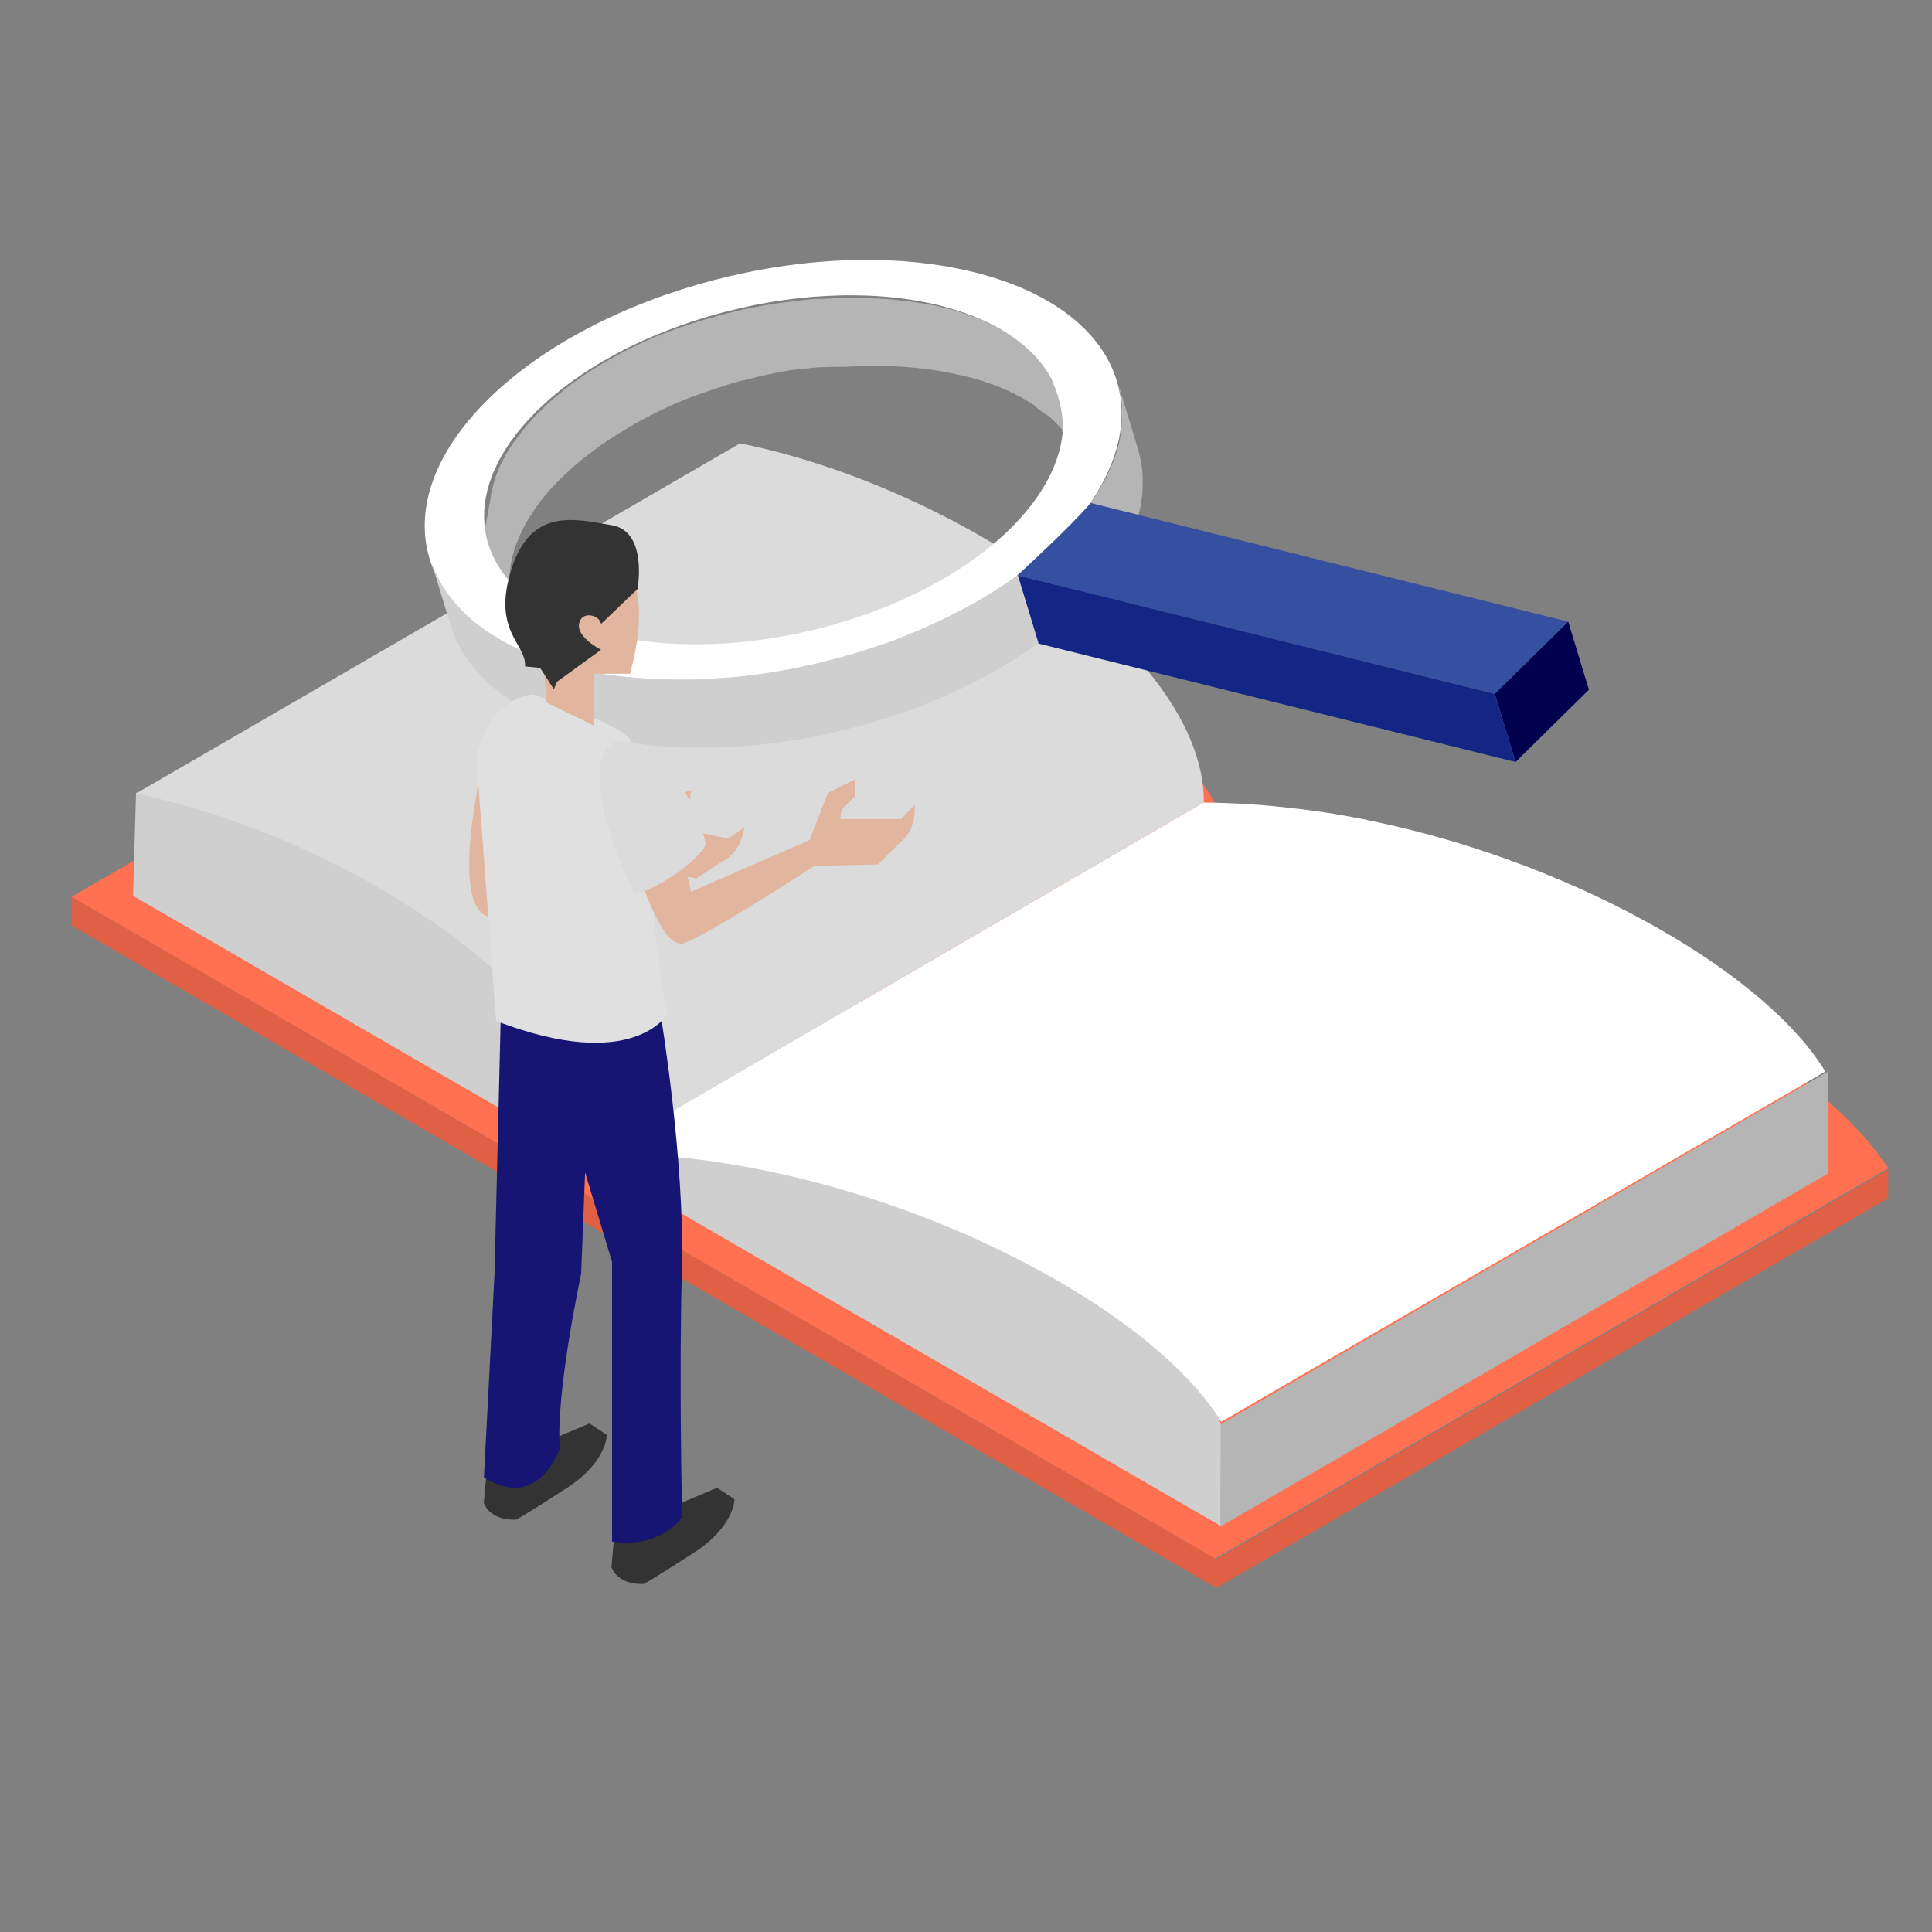 <svg xmlns="http://www.w3.org/2000/svg" id="_&#x30EC;&#x30A4;&#x30E4;&#x30FC;_2" viewBox="0 0 153.22 153.22"><rect x="0" y="0" width="153.22" height="153.22" fill="#808080" stroke="none"/><defs><style>.cls-1{fill:#00004e;}.cls-1,.cls-2,.cls-3,.cls-4,.cls-5,.cls-6,.cls-7,.cls-8,.cls-9,.cls-10,.cls-11,.cls-12,.cls-13,.cls-14{stroke-width:0px;}.cls-2{fill:#e0e0e0;}.cls-3{fill:#132685;}.cls-4{fill:#dbdbdb;}.cls-5{fill:none;}.cls-6{fill:#e1b59e;}.cls-7{fill:#e06046;}.cls-8{fill:#3650a1;}.cls-9{fill:#b5b5b5;}.cls-10{fill:#cfcfcf;}.cls-11{fill:#333;}.cls-12{fill:#fff;}.cls-13{fill:#ff7150;}.cls-14{fill:#161573;}</style></defs><g id="layer"><polygon class="cls-7" points="149.75 92.76 149.74 95.03 96.36 125.98 96.36 123.71 149.75 92.76"></polygon><polygon class="cls-7" points="96.36 123.6 96.36 125.87 5.67 73.4 5.68 71.12 96.36 123.6"></polygon><path class="cls-13" d="M79.13,48.11c10.51,6.07,18.78,14.31,19.17,21.84,12.95.22,27.12,4.96,37.6,11.01,6.33,3.66,11.31,7.79,13.85,11.69l-53.38,30.95L5.68,71.12l53.38-30.95c6.69,1.45,13.78,4.31,20.07,7.94Z"></path><polygon class="cls-9" points="144.98 84.97 144.95 93.08 96.75 121.08 96.77 112.97 144.98 84.97"></polygon><path class="cls-10" d="M10.56,71.05l86.22,49.95.02-8.11s-14.93-45.8-86.01-50.03l-.24,8.19Z"></path><path class="cls-12" d="M83.24,100.94s0,0,0,0c0,0,0,0,0,0Z"></path><path class="cls-12" d="M79.68,99.07c-.06-.03-.13-.06-.19-.09.02.01.05.02.07.03.04.02.08.04.12.06Z"></path><path class="cls-12" d="M77.47,98.02c.1.05.2.09.3.14-.1-.05-.2-.09-.3-.14Z"></path><path class="cls-12" d="M66.55,94.03c.08.02.17.05.26.07-.35-.1-.7-.2-1.05-.3.26.07.52.14.79.22h0Z"></path><path class="cls-12" d="M60.62,92.58c-.23-.05-.47-.09-.7-.14.23.04.47.09.7.14Z"></path><path class="cls-12" d="M58.22,92.14c-.22-.04-.44-.07-.66-.11.22.04.44.07.66.11Z"></path><path class="cls-12" d="M57.56,92.03c-.07-.01-.14-.02-.2-.03,0,0,0,0,0,0,.07.01.14.02.21.03Z"></path><path class="cls-12" d="M56.51,91.87l.13.02-.26-.04.13.02Z"></path><path class="cls-12" d="M131.56,73.76c-.05-.03-.1-.06-.16-.09.03.02.05.03.08.05l.08.05ZM83.25,100.94s0,0,0,0c0,0,0,0,0,0ZM70.86,95.39s.08.03.12.04c-.08-.03-.17-.06-.25-.09-.08-.03-.16-.05-.24-.08.04.01.08.03.12.04.04.01.08.03.12.04s.08.03.13.04ZM71.47,95.61c.13.05.25.09.37.14-.13-.04-.25-.09-.37-.14ZM77.47,98.02c.1.04.2.09.3.14-.1-.05-.2-.09-.3-.14ZM79.49,98.97c.07.03.13.06.19.09-.04-.02-.08-.04-.12-.06-.02-.01-.05-.02-.07-.03ZM52.27,91.41c-.18-.01-.35-.03-.53-.04.18.01.35.02.53.04ZM56.64,91.89l-.13-.02-.13-.02.26.04ZM57.56,92.03c.22.04.44.07.66.11-.22-.04-.44-.07-.66-.11-.07-.01-.14-.02-.21-.03,0,0,0,0,0,0,.07.01.14.02.2.03ZM60.62,92.58c-.23-.05-.47-.09-.7-.14.23.04.47.09.7.14ZM61.17,92.69c.09.02.17.04.26.05-.09-.02-.17-.04-.26-.05ZM61.69,92.8c.14.03.28.06.41.09-.14-.03-.28-.06-.41-.09ZM66.81,94.1c-.09-.03-.17-.05-.26-.07h0s0,0,0,0c-.27-.08-.53-.15-.79-.22.35.1.7.2,1.05.3ZM77.61,98.35c-9.84-4.46-20.5-6.91-30.02-6.9l47.84-27.8c.53,0,1.06.01,1.58.03h0c1.36.04,2.71.13,4.05.26,1.34.13,2.68.29,4.01.49h0c1.06.16,2.12.35,3.17.56h.04s.04.02.04.02h.04s.04.02.04.02h.04s.04.02.04.02c.04,0,.08.02.12.02,8.48,1.73,16.67,4.95,23.23,8.74,6.02,3.47,10.67,7.43,12.93,11.17l-47.91,27.78c-2.27-3.72-6.92-7.7-12.98-11.19-1.96-1.13-4.06-2.21-6.27-3.21Z"></path><path class="cls-12" d="M52.27,91.41c-.18-.01-.35-.03-.53-.04.17.01.35.02.53.04Z"></path><path class="cls-4" d="M95.43,63.65l-47.84,27.8c0-5.52-4.23-11.69-11.93-17.38-1.77-1.31-3.67-2.54-5.66-3.69-6.01-3.47-12.84-6.14-19.23-7.44l47.92-27.78c6.41,1.29,13.2,3.96,19.18,7.41,9.95,5.74,17.65,13.67,17.6,21.07l-.03.02Z"></path><path class="cls-9" d="M83.77,30.87s-.03-.07-.04-.1c0,0,0-.01,0-.02-.01-.03-.02-.05-.03-.08,0,0,0-.02,0-.02-.01-.03-.02-.05-.04-.08,0,0,0-.01,0-.02-.01-.03-.03-.06-.04-.1,0,0,0-.02-.01-.03-.01-.02-.02-.04-.03-.07,0-.01-.01-.03-.02-.04,0-.02-.02-.04-.03-.05,0-.01-.01-.03-.02-.04,0-.02-.02-.03-.03-.05,0-.02-.02-.03-.02-.05,0-.01-.02-.03-.02-.04,0,0,0,0,0,0,0,0,0,0,0,0-.02-.03-.03-.07-.07-.12-.01-.02-.03-.05-.04-.07,0,0,0-.01-.01-.02-.01-.02-.02-.04-.04-.07,0,0,0-.01-.01-.02-.01-.02-.03-.05-.04-.07,0,0,0,0,0-.01,0,0,0,0,0,0,0,0,0,0,0,0-.09-.15-.19-.3-.29-.45,0,0,0,0,0,0-.01-.02-.03-.04-.04-.06,0,0,0,0,0,0-.08-.12-.17-.24-.27-.36,0,0,0,0,0,0-.02-.03-.04-.05-.06-.08h0s0,0,0,0h0c-.11-.14-.22-.27-.33-.4-.02-.02-.03-.04-.05-.05-.02-.02-.03-.04-.05-.06,0,0,0-.01-.01-.02-.17-.18-.34-.35-.53-.52,0,0,0,0,0,0,0,0,0,0,0,0-.11-.1-.22-.2-.33-.3,0,0,0,0-.01-.01,0,0-.01,0-.02-.01,0,0,0,0,0,0-.13-.11-.26-.21-.4-.32h0c-.05-.04-.1-.08-.15-.12-.2-.15-.41-.29-.62-.43-.01,0-.02-.02-.04-.02-.02-.01-.03-.02-.05-.03,0,0,0,0,0,0,0,0,0,0,0,0-.03-.02-.06-.04-.08-.05,0,0,0,0-.01,0-.03-.02-.06-.04-.1-.06,0,0,0,0,0,0h0s-.01,0-.02-.01c0,0,0,0-.01,0-.01,0-.02-.01-.03-.02-.06-.04-.13-.08-.2-.12-.03-.02-.06-.03-.08-.05-.02-.01-.04-.02-.06-.04,0,0-.01,0-.02,0,0,0,0,0,0,0,0,0,0,0,0,0,0,0,0,0,0,0,0,0,0,0-.01,0-.21-.12-.42-.23-.64-.34h0s-.05-.03-.08-.04c0,0-.02,0-.03-.01-.04-.02-.08-.04-.13-.06-.08-.04-.17-.08-.26-.12-.04-.02-.09-.04-.13-.06,0,0-.02,0-.02-.01-.08-.04-.16-.07-.24-.11,0,0,0,0-.01,0h0s0,0,0,0c0,0,0,0,0,0-.18-.08-.35-.15-.54-.22,0,0,0,0-.01,0,0,0,0,0,0,0,0,0-.01,0-.02,0,0,0,0,0-.01,0-.08-.03-.17-.06-.25-.1-.12-.04-.21-.08-.31-.11,0,0,0,0,0,0,0,0,0,0,0,0,0,0,0,0,0,0,0,0-.01,0-.02,0-.08-.03-.17-.06-.25-.09-.02,0-.04-.01-.06-.02-.09-.03-.18-.06-.27-.09,0,0,0,0,0,0h0s0,0-.01,0c-.1-.03-.19-.06-.28-.09-.02,0-.04-.01-.06-.02-.08-.02-.16-.05-.23-.07,0,0-.02,0-.03,0,0,0,0,0,0,0-.01,0-.02,0-.03,0h0s0,0-.01,0c-.1-.03-.2-.06-.3-.08-.11-.03-.2-.05-.3-.08,0,0-.01,0-.02,0,0,0-.01,0-.02,0-.05-.01-.09-.02-.14-.04,0,0,0,0,0,0-.1-.02-.2-.05-.29-.07-.03,0-.06-.01-.09-.02-.07-.02-.15-.03-.22-.05-.01,0-.02,0-.03,0,0,0,0,0,0,0-.01,0-.02,0-.03,0,0,0,0,0-.01,0-.1-.02-.2-.04-.3-.06-.11-.02-.21-.04-.31-.06,0,0,0,0-.01,0,0,0-.01,0-.02,0-.01,0-.02,0-.03,0,0,0,0,0,0,0-.13-.03-.27-.05-.4-.07,0,0,0,0,0,0,0,0,0,0,0,0,0,0-.02,0-.03,0-.15-.03-.29-.05-.42-.07-.15-.02-.29-.04-.42-.06-.02,0-.04,0-.06,0-.13-.02-.26-.04-.4-.05-.01,0-.02,0-.03,0-.01,0-.02,0-.03,0-.03,0-.07,0-.13-.02h0s-.02,0-.03,0c-.02,0-.04,0-.06,0,0,0,0,0,0,0,0,0,0,0,0,0-.04,0-.08,0-.14-.02-.05,0-.1-.01-.22-.02-.05,0-.1,0-.18-.02-.05,0-.1,0-.16-.02,0,0,0,0,0,0,0,0,0,0,0,0,0,0,0,0,0,0-.02,0-.03,0-.05,0,0,0-.01,0-.02,0,0,0,0,0,0,0-.16-.01-.32-.03-.49-.04-.02,0-.03,0-.05,0-.12,0-.24-.02-.36-.02h0s-.08,0-.12,0c-.12,0-.25-.01-.37-.02h0s-.06,0-.09,0h0c-.18,0-.36-.01-.54-.02h0s-.08,0-.11,0c-.01,0-.03,0-.04,0-.03,0-.06,0-.09,0-.03,0-.05,0-.08,0-.22,0-.44,0-.67,0h0s-.09,0-.13,0c-.32,0-.65,0-.97.02h0s-.05,0-.08,0c0,0-.02,0-.03,0,0,0,0,0-.01,0-.03,0-.07,0-.1,0h0c-.32.01-.63.03-.95.05,0,0-.01,0-.02,0,0,0,0,0,0,0,0,0,0,0,0,0-.03,0-.06,0-.1,0,0,0,0,0-.01,0-.03,0-.07,0-.11,0,0,0,0,0,0,0,0,0-.02,0-.02,0,0,0-.01,0-.02,0-.01,0-.02,0-.03,0-.02,0-.05,0-.07,0,0,0,0,0,0,0-.03,0-.06,0-.09,0,0,0,0,0,0,0-.01,0-.02,0-.03,0-.03,0-.04,0-.07,0-.01,0-.02,0-.03,0-.04,0-.08,0-.12.01-.06,0-.12.01-.23.02,0,0,0,0-.01,0,0,0,0,0-.01,0-.19.02-.38.04-.58.06-.23.02-.43.05-.63.07,0,0,0,0,0,0,0,0,0,0,0,0-.2.02-.4.05-.59.08-.02,0-.03,0-.05,0-.19.03-.37.05-.56.08,0,0-.02,0-.02,0h0s0,0-.01,0c0,0,0,0,0,0,0,0-.01,0-.02,0-.19.03-.37.06-.56.09-.01,0-.03,0-.04,0-.2.03-.4.07-.59.1-.21.04-.4.08-.6.12-.01,0-.03,0-.04,0-.19.04-.37.08-.56.12-.01,0-.02,0-.03,0,0,0-.01,0-.02,0-.03,0-.07.01-.1.02,0,0,0,0,0,0h-.02s-.03.01-.04.01c-.04,0-.09.02-.23.05-.07.01-.13.03-.25.06-.08.02-.16.04-.25.06,0,0,0,0,0,0,0,0,0,0,0,0-.13.03-.25.06-.38.09-.13.03-.25.06-.37.09,0,0-.02,0-.03,0,0,0,0,0,0,0h0s0,0,0,0c-.03,0-.07.02-.1.03-.12.03-.24.07-.37.1-.25.07-.5.14-.74.21,0,0-.01,0-.02,0,0,0,0,0,0,0,0,0-.01,0-.02,0-.06.02-.11.03-.31.09-.04.01-.08.02-.13.04,0,0,0,0,0,0,0,0,0,0,0,0-.15.05-.31.1-.46.14,0,0-.02,0-.03,0-.15.05-.3.1-.45.15,0,0,0,0-.01,0,0,0,0,0-.01,0,0,0,0,0-.01,0,0,0,0,0,0,0-.15.05-.29.1-.44.15-.02,0-.04.01-.06.02-.14.05-.29.1-.43.15,0,0,0,0,0,0,0,0-.01,0-.02,0,0,0-.01,0-.02,0,0,0-.01,0-.02,0-.14.05-.29.11-.43.16-.02,0-.03.01-.05.02-.14.05-.28.11-.42.16,0,0-.01,0-.02,0,0,0,0,0,0,0,0,0,0,0,0,0,0,0,0,0-.01,0-.31.12-.6.24-.89.36,0,0-.01,0-.02,0,0,0-.01,0-.02,0,0,0-.01,0-.02,0-.19.08-.38.16-.55.24,0,0,0,0,0,0,0,0,0,0-.01,0-.01,0-.02.01-.03.02-.07.03-.15.07-.22.1-.03.01-.05.02-.08.04-.06.03-.13.06-.19.09-.02,0-.03.01-.05.02,0,0,0,0,0,0-.02,0-.03.01-.05.02-.06.03-.12.06-.18.09-.03.01-.06.03-.09.04-.07.03-.13.06-.2.09-.02.01-.05.02-.07.04-.08.04-.17.08-.25.12-.1.05-.19.1-.28.14-.02.01-.04.02-.07.03-.06.03-.13.07-.19.1-.03.02-.07.03-.1.05-.05.03-.11.06-.16.08-.03.02-.07.04-.1.05-.05.03-.11.06-.16.09-.03.02-.06.03-.1.05-.06.03-.12.06-.17.1-.03.01-.05.03-.08.04-.07.04-.14.08-.22.12-.01,0-.03.01-.04.02-.08.05-.17.1-.25.14-.02.01-.04.02-.06.04-.06.04-.12.07-.19.11-.03.02-.06.03-.09.05-.05.03-.11.06-.16.09-.05.03-.1.06-.15.09,0,0,0,0,0,0-.14.08-.28.17-.41.25,0,0,0,0,0,0h0s0,0,0,0c-.16.1-.31.2-.47.3-.11.07-.22.14-.32.21-.17.11-.34.23-.5.35-.16.11-.32.22-.47.33,0,0,0,0-.01,0,0,0,0,0,0,0-.04.03-.08.06-.15.11-.01,0-.03.02-.05.04h0s0,0,0,0c0,0,0,0,0,0-.05.04-.1.08-.15.12-.05.04-.08.06-.12.09,0,0-.01.01-.02.02,0,0-.02.01-.02.02,0,0,0,0,0,0-.07.06-.15.12-.22.17,0,0,0,0,0,0,0,0-.01.01-.02.02,0,0-.01.01-.02.02-.01,0-.02.02-.03.03-.05.04-.1.08-.15.12-.03.02-.05.04-.08.06-.04.04-.09.07-.13.11,0,0-.01,0-.02.01,0,0,0,0,0,0,0,0,0,0,0,0-.02.01-.03.03-.05.04-.04.03-.08.07-.12.1-.03.02-.05.05-.08.07-.04.03-.08.07-.12.1-.03.02-.05.05-.08.07-.04.03-.08.07-.12.1-.03.02-.05.05-.08.07-.04.04-.08.07-.12.11-.02.02-.05.04-.07.06-.04.04-.09.08-.13.12-.02.02-.04.04-.06.05-.05.05-.1.09-.14.14-.02.02-.03.03-.05.05-.03.03-.05.05-.07.07,0,0,0,0,0,0-.03.03-.07.06-.1.1-.04.04-.07.07-.13.13,0,0,0,0,0,0,0,0,0,0,0,0-.09.09-.17.18-.26.26-.01.01-.02.02-.03.03-.02.02-.04.05-.06.07-.02.02-.04.04-.06.06-.02.02-.04.04-.05.06-.02.03-.05.05-.07.08-.07.07-.13.14-.19.21-.02.03-.05.05-.07.08,0,.01-.02.02-.03.03-.02.02-.04.05-.06.07-.06.07-.12.13-.17.2-.03.03-.05.06-.07.09,0,.01-.02.02-.03.03-.02.03-.04.05-.06.08,0,.01-.02.02-.03.03-.02.02-.04.04-.05.06-.03.04-.06.07-.08.11-.05.07-.11.14-.16.21-.03.03-.05.07-.08.1-.03.04-.06.09-.1.13-.05.07-.1.14-.15.21-.03.03-.05.07-.08.1,0,0-.01.02-.02.02-.03.05-.07.1-.1.14-.02.03-.04.06-.06.09-.01.02-.03.04-.04.05-.01.02-.03.04-.04.06-.03.05-.07.11-.1.16-.04.06-.07.11-.11.17-.02.04-.05.08-.07.12-.03.05-.06.1-.09.15-.03.05-.06.1-.09.16-.01.02-.02.04-.03.06-.02.04-.04.07-.06.11,0,.02-.02.03-.03.05,0,.02-.02.03-.03.05-.01.03-.03.05-.04.08,0,0,0,0,0,0-.02.04-.04.08-.06.12-.04.08-.08.16-.12.23-.01.03-.03.06-.04.09,0,0,0,0,0,.01-.01.03-.02.05-.04.08-.04.08-.07.15-.1.23-.02.03-.03.07-.05.11,0,0,0,0,0,0-.02.05-.04.11-.06.16,0,0,0,0,0,.01-.02.04-.03.08-.05.13,0,.02-.02.05-.03.07-.01.03-.03.07-.04.1,0,0,0,0,0,.01-.01.03-.02.06-.03.08-.03.07-.05.14-.07.21,0,.02-.02.05-.02.07,0,0,0,.02,0,.03,0,.01,0,.03-.01.04,0,.01,0,.02-.01.03-.02.07-.04.14-.06.21,0,.03-.01.05-.02.07,0,.01,0,.03-.01.04,0,.01,0,.03-.01.04,0,0,0,.01,0,.02-.01.04-.02.09-.03.13-.01.05-.02.1-.04.15,0,.03-.01.05-.02.08,0,.01,0,.03,0,.04-.02.1-.04.2-.06.3,0,.01,0,.03,0,.04,0,0,0,.01,0,.02l-.62,3.44s0,0,0,0h0s0,0,0,0h0s-.01.08-.02.12c0,.04-.01.07-.02.11,0,0,0,0,0,.01,0,0,0,0,0,0,0,0,0,0,0,0,0,.03,0,.06-.01.09,0,.02,0,.03,0,.05,0,.05-.01.09-.02.13-.01.11-.02.19-.03.28,0,.09-.01.18-.02.26,0,.11,0,.2,0,.28,0,.12,0,.2,0,.29,0,.1,0,.18.01.27,0,.1.01.18.02.27.01.12.02.2.03.28,0,0,0,0,0,.01,0,0,0,0,0,0,0,.04,0,.07.01.1,0,0,0,0,0,0,0,.03,0,.06.01.08,0,.03,0,.05.01.08,0,0,0,.01,0,.02,0,.02,0,.03,0,.05,0,0,0,0,0,0,0,0,0,0,0,0h0s0,0,0,0c0,0,0,0,0,0,0,.02,0,.05.01.07,0,.04.02.08.03.13.02.07.02.1.03.14,0,.02,0,.03.01.05,0,0,0,.01,0,.02,0,.01,0,.02,0,.04.01.05.03.1.04.16,0,.01,0,.02,0,.04h0s0,0,0,0c0,0,0,0,0,0,.02.06.04.12.06.19.02.06.03.11.05.17.02.06.04.12.07.18.02.06.04.11.06.17.02.06.05.12.08.18.02.06.05.11.07.17.03.07.06.13.09.2.02.05.05.1.07.15.03.07.07.13.11.2.03.05.05.09.08.14.04.07.08.14.12.2.03.04.05.09.08.13.04.06.09.13.13.19.03.05.06.09.09.14.08.11.16.21.24.32l.62-3.44c0-.08.01-.14.02-.21,0-.01,0-.03,0-.04.02-.14.04-.28.06-.43,0-.02,0-.03,0-.05.01-.07.02-.13.04-.2.02-.09.03-.16.05-.23,0-.01,0-.03,0-.04.01-.06.03-.12.04-.18.03-.11.05-.18.07-.25.03-.09.05-.16.06-.22,0-.01,0-.03.01-.04.02-.07.05-.15.07-.22.03-.08.05-.15.08-.22,0-.02.01-.03.02-.05.03-.07.05-.14.08-.21.03-.08.06-.16.09-.23,0-.01.01-.03.02-.04.03-.06.05-.13.08-.19.05-.11.08-.18.12-.25,0-.01.01-.03.02-.04.03-.06.06-.12.09-.19,0-.02.02-.03.02-.05.04-.07.08-.15.11-.22.04-.08.08-.15.12-.22,0-.02.02-.03.03-.05.04-.07.08-.14.12-.21.05-.09.09-.16.14-.23.01-.02.02-.03.03-.05.04-.06.08-.12.12-.19,0-.01.02-.03.03-.04.05-.07.09-.14.14-.22.01-.02.02-.03.03-.05.04-.06.08-.12.12-.18.01-.02.02-.03.04-.05.05-.07.1-.15.16-.22.07-.09.12-.16.16-.22.01-.02.03-.04.04-.06.05-.07.11-.14.17-.21.06-.08.12-.15.18-.22.02-.02.03-.04.05-.06.05-.06.1-.12.15-.18.01-.01.02-.03.03-.04.06-.07.12-.14.19-.21.01-.02.03-.03.04-.05.05-.06.1-.12.16-.17.02-.02.03-.04.05-.05.07-.07.13-.14.2-.21.01-.01.02-.02.04-.04.06-.06.12-.12.17-.18.02-.02.04-.04.06-.06.07-.07.14-.14.21-.21.03-.03.07-.06.1-.1.02-.02.04-.04.06-.05.11-.11.17-.17.23-.22.02-.02.05-.04.07-.07.04-.04.09-.08.13-.12.03-.03.06-.05.09-.08.05-.04.1-.09.15-.13.03-.03.07-.06.1-.09.05-.05.11-.09.16-.14.03-.03.06-.05.1-.08.04-.04.08-.07.13-.11.03-.03.06-.05.1-.08.05-.04.1-.08.14-.12.03-.02.05-.04.08-.06.07-.06.14-.12.22-.18.02-.02.04-.04.07-.05.06-.04.11-.09.17-.13.01,0,.02-.02.03-.03.05-.04.08-.06.11-.08.06-.05.11-.08.16-.12.01,0,.03-.02.04-.03.04-.03.06-.04.08-.06.02-.02.05-.04.07-.05.02-.01.03-.02.05-.04.05-.04.09-.06.12-.09.04-.03.05-.04.06-.05.02-.01.03-.03.05-.04.06-.04.07-.05.08-.06.07-.05.14-.1.21-.15.02-.01.04-.03.06-.04.09-.06.18-.12.27-.18.1-.07.18-.12.27-.18.02-.01.04-.03.06-.04.08-.05.16-.1.24-.15.13-.08.22-.14.31-.2l.02-.02s.02,0,.02-.01c.03-.02.06-.03.08-.05.02-.01.04-.03.06-.04.02,0,.02-.01.03-.02.01,0,.02-.02.04-.02.07-.04.13-.08.2-.12.03-.02.07-.04.1-.06.05-.03.1-.06.15-.09.04-.02.07-.04.11-.07.05-.03.1-.06.15-.09.04-.02.08-.04.11-.07.08-.04.15-.09.23-.13.03-.02.07-.04.1-.06.06-.03.12-.07.18-.1.04-.02.07-.04.11-.06.05-.03.11-.06.16-.09.04-.02.07-.04.11-.06.06-.03.12-.06.17-.09.03-.02.06-.03.09-.05.09-.05.17-.09.26-.13.17-.09.32-.16.47-.24.19-.1.35-.17.51-.25.01,0,.03-.01.04-.02.15-.07.29-.14.44-.21.03-.02.07-.03.1-.05.11-.05.22-.1.34-.15.08-.04.16-.07.24-.11.06-.02.11-.05.17-.07.07-.03.13-.06.2-.09h0c.05-.02.1-.04.16-.06.11-.04.21-.09.32-.13.05-.02.1-.04.15-.06.15-.06.29-.12.44-.17,0,0,.02,0,.03-.01.01,0,.02,0,.03-.01.03-.01.06-.02.09-.03.14-.05.27-.1.41-.15.02,0,.04-.01.06-.02.13-.05.26-.1.4-.14.02,0,.04-.01.06-.02.14-.05.27-.1.41-.14.14-.05.28-.09.42-.14.02,0,.04-.01.06-.02.13-.04.27-.09.4-.13.02,0,.04-.01.06-.02.14-.04.27-.09.41-.13.01,0,.03,0,.04-.01.13-.04.26-.08.4-.12.01,0,.03,0,.04-.01.14-.04.27-.08.41-.12.01,0,.03,0,.04-.01.02,0,.03,0,.05-.01.01,0,.03,0,.04-.01.01,0,.02,0,.03,0,.05-.01.08-.02.12-.03.02,0,.04,0,.05-.01.13-.03.25-.07.38-.1.02,0,.04,0,.05-.01h0c.06-.01.11-.03.17-.04.02,0,.04,0,.05-.01.08-.02.16-.04.23-.06.02,0,.04,0,.05-.01.24-.06.47-.11.71-.17.03,0,.07-.02.1-.02.06-.01.12-.03.19-.04.05-.01.09-.02.14-.03.05-.01.11-.02.16-.03.06-.01.13-.03.19-.04.04,0,.08-.02.13-.03.1-.02.2-.04.3-.06.04,0,.07-.01.11-.02.07-.01.15-.03.22-.04.02,0,.04,0,.06-.01.03,0,.05-.01.08-.01.04,0,.08-.01.12-.02.02,0,.05,0,.07-.01.05,0,.07-.01.09-.02.04,0,.07-.01.11-.02.02,0,.04,0,.06-.01.02,0,.04,0,.05,0,.02,0,.03,0,.05,0,.04,0,.08-.01.11-.02.02,0,.04,0,.06,0,.02,0,.04,0,.07-.01.01,0,.03,0,.04,0,.03,0,.07-.01.1-.02.02,0,.04,0,.06,0,.03,0,.06,0,.09-.01.01,0,.03,0,.04,0,.03,0,.06,0,.09-.01.02,0,.03,0,.05,0,.03,0,.07-.01.1-.02.01,0,.03,0,.04,0,.03,0,.06,0,.09-.01.02,0,.03,0,.05,0,.04,0,.07-.01.11-.02.01,0,.02,0,.03,0,.03,0,.06,0,.09-.01.01,0,.03,0,.04,0,.04,0,.08-.01.11-.02.01,0,.02,0,.04,0,.03,0,.05,0,.08-.01.01,0,.03,0,.04,0,.04,0,.08-.01.12-.02.01,0,.02,0,.04,0,.02,0,.05,0,.07,0,.01,0,.02,0,.04,0,.04,0,.09-.01.13-.02.01,0,.03,0,.04,0,.02,0,.05,0,.07,0,.01,0,.03,0,.04,0,.04,0,.08,0,.12-.01.01,0,.03,0,.04,0,.03,0,.05,0,.08,0,.01,0,.02,0,.03,0,.04,0,.08,0,.12-.01.02,0,.03,0,.05,0,.02,0,.05,0,.07,0,.01,0,.02,0,.03,0,.04,0,.08,0,.12-.01.02,0,.03,0,.05,0,.02,0,.05,0,.07,0,.01,0,.02,0,.04,0,.04,0,.07,0,.11-.01.02,0,.04,0,.05,0,.03,0,.06,0,.09,0,.01,0,.02,0,.04,0,.03,0,.06,0,.09,0,.02,0,.04,0,.06,0,.03,0,.07,0,.1,0,.01,0,.03,0,.04,0,.02,0,.05,0,.07,0,.02,0,.04,0,.06,0,.03,0,.07,0,.1,0,.02,0,.04,0,.06,0,.01,0,.03,0,.04,0,.02,0,.04,0,.06,0,.04,0,.08,0,.12,0,.02,0,.05,0,.07,0,.02,0,.03,0,.04,0,.17-.01.33-.02.5-.03.03,0,.07,0,.1,0,.15,0,.31-.01.46-.02.03,0,.06,0,.09,0,.04,0,.08,0,.12,0,.08,0,.16,0,.24,0,.06,0,.13,0,.19,0,.09,0,.18,0,.27,0,.07,0,.14,0,.21,0,.07,0,.14,0,.21,0,.08,0,.16,0,.24,0,.08,0,.16,0,.24,0,.06,0,.13,0,.19,0,.06,0,.13,0,.19,0,.1,0,.21,0,.31,0,.04,0,.09,0,.13,0,.13,0,.27.01.4.02.03,0,.05,0,.08,0,.26.01.52.03.77.05,1.13.09,2.21.22,3.25.43.37.07.73.15,1.08.23.08.02.16.04.25.06.04,0,.08.02.12.03.01,0,.03,0,.04.01.02,0,.04,0,.06.01.02,0,.04,0,.05.01.02,0,.04.01.07.02.01,0,.03,0,.04.01.03,0,.05.01.08.02.1.03.19.05.29.08.01,0,.03,0,.04.01.07.02.15.04.22.06.02,0,.04.01.06.02.07.02.13.04.2.06.02,0,.04.01.07.02.07.02.14.04.2.07.02,0,.04.01.05.02.17.06.34.11.51.17.01,0,.03,0,.04.01.07.02.14.05.2.08.02,0,.04.02.06.02.06.02.12.05.18.07.02,0,.04.02.06.02.06.03.13.05.19.08.01,0,.03.01.04.02.16.07.32.13.47.2.01,0,.02,0,.03.01.06.03.13.06.19.09.02,0,.04.02.05.03.06.03.11.05.17.08.02,0,.03.02.05.02.06.03.12.06.18.09.01,0,.02.01.03.02.15.07.29.15.43.22.03.02.06.03.08.04.06.04.08.05.1.06.03.01.04.02.05.03.01,0,.03.02.04.02.01,0,.02.01.03.02.01,0,.02.01.03.02.06.03.08.05.11.06.06.03.08.05.1.06.02.01.05.03.07.04.01,0,.02.02.04.02.02.01.03.02.03.02.02.01.04.02.06.04.01,0,.02.01.03.02.01,0,.03.02.04.03.01,0,.03.02.04.03.03.02.04.03.05.03.04.02.07.05.11.07h0c.36.42,1.2.9,1.2.9h0s.05.04.07.06c.01.01.03.02.04.04.06.05.11.1.16.15.02.02.03.03.05.05.03.03.06.05.08.08.02.02.03.03.05.05.03.03.05.05.08.08.02.02.03.03.05.05.03.03.05.05.08.08.01.01.03.03.04.04.03.03.05.06.08.09.01.01.03.03.04.04.03.03.05.06.08.09.01.01.03.03.04.04.03.03.05.06.08.09.01.01.03.03.04.04.03.03.05.06.07.09.01.01.02.03.04.04.02.03.05.06.07.09h.01s.04.06.05.08c0,0,0,.01.01.02,0,0,0,0,0,.01h0c.1-1.17-.07-2.31-.48-3.38Z"></path><path class="cls-12" d="M82.94,43.52c-1.2,1.15-2.2,2.05-2.3,2.14-9.34,6.8-24.19,10.04-35.24,7.3-3.63-.9-6.46-2.35-8.43-4.17-4.78-4.42-4.47-11,1.75-17.13,8.78-8.65,26.06-13.17,38.53-10.07,3.63.9,6.46,2.35,8.43,4.17,1.43,1.32,2.41,2.84,2.9,4.49.86,2.86.27,6.1-2.12,9.68-.92,1.06-2.32,2.45-3.53,3.6ZM84.25,34.26c.1-1.18-.07-2.32-.84-4.17-.03-.07-.07-.13-.22-.39-.28-.47-.61-.92-1.11-1.47-.17-.18-.34-.35-.53-.52-.46-.42-.97-.82-1.62-1.25-.15-.09-.3-.19-.62-.38-1.3-.74-2.84-1.35-4.62-1.81-.05-.01-.09-.02-.14-.04-.44-.11-.88-.21-1.33-.29-.59-.11-1.19-.21-1.83-.29-.06,0-.13-.02-.35-.04-.05,0-.1-.01-.22-.02-.05,0-.1,0-.18-.02-.06,0-.13-.01-.22-.02-1.73-.16-3.52-.17-5.34-.05-.08,0-.17.01-.3.02-.07,0-.13,0-.3.02-.04,0-.08,0-.12.01-.06,0-.12.01-.23.02-1.64.15-3.29.4-4.94.76-.06.01-.11.02-.17.04-.04,0-.09.02-.23.05-.07.01-.13.03-.25.06-.08.02-.16.04-.25.06-.69.16-1.37.34-2.05.54-.06.02-.11.03-.31.09-.04.01-.08.02-.13.04-1.32.4-2.61.87-3.86,1.39-1.57.66-3.07,1.41-4.58,2.32-.76.46-1.49.94-2.18,1.46-.04.03-.08.06-.15.11-.04.03-.08.06-.35.27-.09.07-.18.14-.27.21-.58.46-1.13.94-1.73,1.52-.03.03-.07.06-.1.1-.04.04-.07.07-.13.13-3.09,3.1-4.37,6.33-3.99,9.21,0,.07.02.15.03.22.01.07.02.14.11.55.02.07.03.14.06.22.27.97.74,1.9,1.4,2.75.31.4.66.78,1.06,1.15,1.63,1.51,3.98,2.72,7,3.47,10.35,2.57,24.71-1.18,32-8.36,2.59-2.56,3.95-5.21,4.16-7.68"></path><path class="cls-9" d="M90.35,35.99c.02.07.03.13.05.2,0,.04.02.08.03.12.01.06.03.12.04.18,0,.04.02.08.02.13.01.06.02.12.03.18,0,.04.01.09.02.13,0,.06.02.12.02.18,0,.04.01.09.02.13,0,.06.01.12.02.18,0,.04,0,.09.01.13,0,.06,0,.12.01.19,0,.04,0,.08,0,.12,0,.07,0,.13,0,.2,0,.04,0,.07,0,.11,0,.09,0,.18,0,.28,0,.01,0,.03,0,.04,0,.1,0,.21-.01.31,0,.03,0,.07,0,.11,0,.07-.01.14-.02.21,0,.04,0,.08-.01.13,0,.06-.01.13-.02.19,0,.04-.01.09-.02.13,0,.06-.02.13-.03.19,0,.04-.01.09-.02.13-.01.06-.02.13-.03.19,0,.05-.02.09-.03.14-.01.06-.03.13-.04.19,0,.04-.02.09-.03.13-.02.07-.03.13-.05.2,0,.03-.02.06-.02.09l-3.79-.94s.05-.07.07-.1c0-.01.02-.03.03-.04.02-.02.03-.04.05-.07.02-.03.04-.05.08-.12.21-.31.4-.62.58-.94.06-.1.11-.2.17-.3,0,0,.01-.02.02-.03.05-.09.1-.19.15-.28,0-.01.01-.02.02-.03.05-.09.09-.19.14-.28,0-.01.01-.02.02-.04.04-.09.09-.18.13-.28,0-.01.01-.03.02-.04.04-.09.08-.18.12-.27,0-.01.01-.03.02-.04.04-.09.07-.18.11-.27,0-.01.01-.03.02-.04.03-.09.07-.18.1-.27,0-.02.01-.03.02-.05.03-.09.06-.17.09-.26,0-.02.01-.03.02-.05.03-.09.06-.17.08-.26,0-.02,0-.03.01-.05.03-.09.05-.17.08-.26,0-.01,0-.03.01-.04.02-.09.05-.17.07-.26,0-.02,0-.03.01-.05.02-.09.04-.17.06-.26,0-.01,0-.03,0-.04.02-.09.04-.17.05-.26,0-.01,0-.03,0-.04.02-.09.03-.17.04-.26,0-.01,0-.03,0-.04.01-.09.02-.17.04-.26,0-.01,0-.03,0-.04.01-.09.02-.17.03-.26,0-.01,0-.03,0-.04,0-.09.01-.17.02-.26,0-.01,0-.03,0-.04,0-.09,0-.18.01-.26,0-.01,0-.02,0-.03,0-.09,0-.18,0-.27,0,0,0-.02,0-.03,0-.09,0-.18,0-.29,0-.09,0-.18-.02-.29,0-.09-.01-.18-.02-.29-.05-.48-.14-.96-.26-1.42,0-.02-.01-.04-.02-.07-.02-.07-.04-.13-.06-.21l1.64,5.4c.03.1.06.2.08.3,0,.03.02.07.02.1Z"></path><path class="cls-8" d="M80.68,45.63c.1-.09,1.1-.99,2.3-2.14.18-.17.36-.35.55-.52,1.06-1.03,2.2-2.17,2.98-3.07l3.79.94,34.07,8.46-5.82,5.73-37.87-9.4Z"></path><polygon class="cls-1" points="120.19 60.43 118.55 55.03 124.37 49.3 126.01 54.7 120.19 60.43"></polygon><polygon class="cls-3" points="82.33 51.03 80.68 45.62 118.55 55.03 120.19 60.43 82.33 51.03"></polygon><path class="cls-10" d="M80.69,45.63s-.08.06-.11.08c-.02.01-.03.02-.05.03-.02.02-.05.03-.07.05-.01,0-.03.02-.04.03-.03.02-.06.04-.08.06,0,0-.01,0-.02.01-.01,0-.02.02-.03.02-.06.04-.11.08-.17.12-.08.06-.17.12-.25.18-.06.04-.12.08-.18.12-.08.06-.17.11-.25.17-.06.04-.12.08-.19.12-.08.05-.17.11-.25.16-.07.04-.13.08-.2.13-.03.02-.06.04-.09.05-.07.05-.15.09-.22.14-.04.02-.07.04-.11.07-.14.08-.28.17-.42.25-.04.02-.08.05-.13.07-.11.06-.21.12-.32.19-.05.03-.09.05-.14.08-.03.02-.06.03-.09.05,0,0-.02,0-.03.01-.04.02-.09.05-.13.07-.02,0-.03.02-.05.03-.05.03-.09.05-.14.08-.03.02-.07.04-.1.06-.01,0-.03.01-.04.02-.06.03-.13.07-.19.1-.07.04-.15.08-.22.12-.1.05-.2.11-.31.16-.06.03-.12.06-.18.09-.12.06-.24.12-.35.18-.05.02-.1.05-.14.07-.14.07-.28.14-.42.21-.03.01-.05.03-.08.04-.17.08-.34.16-.5.24-.53.25-1.05.48-1.58.71-.03.01-.04.02-.05.02-.02,0-.05.02-.07.03-.01,0-.02,0-.03.01-.05.02-.1.04-.15.06-.02,0-.04.02-.05.02-.05.02-.09.04-.14.06-.01,0-.02.01-.04.02-.03.01-.04.02-.05.02-.05.02-.09.04-.14.06-.07.03-.14.05-.2.08-.05.02-.08.03-.12.05-.06.02-.11.04-.17.07-.12.05-.23.09-.35.14-.05.02-.1.04-.15.06-.16.06-.32.12-.48.18-.04.02-.08.03-.12.04-.09.03-.17.06-.26.09-.05.02-.09.03-.12.04-.06.02-.11.04-.17.06-.04.01-.08.03-.12.04-.09.03-.17.06-.26.09-.04.01-.09.03-.13.04,0,0-.02,0-.03.01-.15.05-.29.1-.42.14-.03,0-.04.01-.05.02-.04.01-.09.03-.13.04-.08.03-.16.05-.25.08-.05.02-.08.02-.11.03-.13.04-.26.08-.39.12-.07.02-.14.04-.22.07-.14.04-.28.08-.43.13-.06.02-.12.04-.19.05-.19.05-.37.11-.56.16-.02,0-.04,0-.05.01-.2.06-.41.11-.61.16-.17.04-.38.1-.54.14-.05.01-.11.03-.16.04-.13.03-.25.06-.38.09-.07.02-.14.03-.22.05-.11.03-.22.05-.33.08-.07.02-.15.03-.22.05-.05.01-.09.02-.14.03-.05.01-.1.02-.15.03-.06.01-.1.02-.13.03-.09.02-.15.03-.22.05-.12.03-.25.05-.37.08-.06.01-.12.02-.19.04-.13.03-.26.05-.38.07-.06.01-.12.02-.18.03-.13.02-.27.05-.4.07-.05,0-.11.02-.16.03-.14.02-.28.05-.42.07-.05,0-.09.02-.14.02-.16.03-.33.05-.49.08-.02,0-.05,0-.07.01-.58.09-1.17.16-1.75.23-.2.02-.38.04-.57.06-.02,0-.04,0-.06,0-.17.02-.34.03-.51.05-.03,0-.06,0-.08,0-.17.01-.34.03-.5.04-.02,0-.05,0-.07,0-.18.01-.36.03-.55.04-.41.02-.79.04-1.17.06-1.17.04-2.33.03-3.47-.02-.19,0-.37-.02-.56-.03-.2-.01-.38-.02-.55-.04-.01,0-.03,0-.04,0-.17-.01-.34-.03-.51-.04-.02,0-.04,0-.05,0-.17-.02-.33-.03-.5-.05-.02,0-.04,0-.06,0-.16-.02-.33-.04-.49-.06-.02,0-.04,0-.07,0-.16-.02-.32-.04-.48-.06-.02,0-.04,0-.06,0-.16-.02-.33-.05-.49-.07-.02,0-.03,0-.05,0-.18-.03-.35-.06-.52-.09-.19-.03-.38-.07-.56-.1-.03,0-.06-.01-.09-.02-.03,0-.07-.01-.1-.02-.06-.01-.11-.02-.15-.03-.11-.02-.22-.05-.33-.07-.07-.02-.15-.03-.22-.05-.11-.02-.22-.05-.33-.07-.04,0-.09-.02-.13-.03-.02,0-.04,0-.06-.01-.05-.01-.11-.03-.16-.04-.05-.01-.09-.02-.14-.03-.03,0-.05-.01-.08-.02-.01,0-.03,0-.04-.01-.14-.04-.27-.07-.4-.11-.02,0-.04-.01-.06-.02-.12-.03-.25-.07-.37-.11-.15-.04-.28-.08-.41-.12-.02,0-.03-.01-.05-.02-.12-.04-.24-.08-.36-.11-.15-.05-.28-.09-.4-.14-.01,0-.03,0-.04-.01-.12-.04-.24-.08-.36-.13-.14-.05-.26-.1-.38-.14-.01,0-.02,0-.03-.01-.12-.04-.23-.09-.34-.14-.14-.06-.25-.11-.37-.16-.13-.06-.24-.11-.35-.16-.13-.06-.25-.11-.36-.17-.12-.06-.23-.11-.34-.16-.13-.06-.24-.12-.34-.18-.11-.06-.21-.11-.31-.17,0,0-.02-.01-.03-.02-.11-.07-.82-.49-.92-.55,0,0-.02-.01-.03-.02-.09-.06-.18-.12-.27-.18,0,0-.02-.01-.03-.02-.09-.06-.18-.12-.27-.19-.01-.01-.03-.02-.04-.03-.08-.06-.16-.12-.24-.18,0,0-.02-.01-.03-.02-.08-.06-.17-.13-.25-.19-.02-.01-.04-.03-.05-.04-.08-.06-.16-.12-.23-.19-.09-.07-.17-.14-.24-.21-.02-.02-.04-.03-.05-.05-.07-.07-.15-.13-.22-.2-.12-.11-.22-.2-.31-.3,0,0-.01-.01-.02-.02-.1-.1-.19-.19-.28-.29,0,0-.01-.01-.02-.02-.09-.1-.18-.19-.26-.29,0,0-.01-.02-.02-.02-.09-.1-.3-.37-.38-.47-.02-.02-.04-.05-.05-.07-.03-.04-.06-.07-.08-.11-.02-.02-.03-.05-.05-.07-.03-.04-.06-.08-.08-.11-.02-.02-.03-.04-.05-.07-.03-.04-.06-.09-.09-.13-.01-.02-.02-.03-.03-.05-.04-.06-.08-.12-.12-.18-.01-.02-.02-.03-.03-.05-.03-.04-.06-.09-.08-.13-.01-.02-.03-.04-.04-.07-.02-.04-.05-.08-.07-.12-.01-.02-.03-.05-.04-.07-.02-.04-.04-.08-.06-.12-.01-.03-.03-.05-.04-.08-.02-.04-.04-.08-.06-.12-.01-.02-.02-.04-.03-.07-.03-.05-.05-.1-.08-.16,0-.01-.01-.02-.02-.03-.03-.06-.06-.13-.09-.19,0-.02-.02-.04-.02-.05-.02-.05-.04-.09-.06-.14,0-.02-.02-.05-.03-.07-.02-.04-.03-.08-.05-.13,0-.03-.02-.05-.03-.08-.02-.04-.03-.08-.05-.12,0-.03-.02-.05-.03-.08-.02-.05-.03-.09-.05-.14,0-.02-.01-.04-.02-.06-.02-.07-.04-.13-.06-.2l1.64,5.4c.02.06.04.12.06.17.02.07.04.12.06.18.03.07.05.13.07.18.03.07.05.12.07.18.03.07.05.12.07.17,0,.01,0,.02.01.03.01.03.02.06.04.08.02.04.04.08.06.13,0,.02.02.04.03.06.03.06.06.12.09.18,0,0,0,.02.01.03.07.15.15.29.23.43.05.09.09.16.13.23.09.15.18.29.28.44.05.07.09.14.14.2,0,0,.01.02.02.03.04.06.09.13.14.19,0,0,.01.01.02.02,0,0,.01.01.02.02.02.02.03.04.05.06.05.06.1.12.15.19,0,0,.01.01.02.02h0c.04.06.08.1.11.14.01.01.02.03.03.04.04.05.08.09.12.14,0,0,.02.02.03.03.1.11.19.22.3.33.04.05.09.09.14.14.06.06.1.1.15.15,0,0,.01.01.02.02.04.04.09.09.13.13.04.04.08.08.12.12.01.01.02.02.03.03,0,0,.02.02.02.02.04.04.08.07.12.11.02.02.04.03.06.05.04.03.08.07.12.1.02.02.04.04.06.05.03.02.05.04.08.07.06.05.12.1.18.15.15.12.29.23.44.34.08.06.15.11.22.16.31.22.63.43.96.63.62.38,1.3.74,2.02,1.06.15.07.29.13.44.19.31.13.61.25.91.36.13.05.2.07.28.1.01,0,.03,0,.04.01.08.03.16.06.24.08.1.04.19.06.27.09.08.03.16.05.23.08.06.02.11.04.17.05.04.01.08.03.13.04.07.02.14.04.21.06.03,0,.06.02.09.03.1.03.2.06.3.09.03,0,.07.02.1.03.07.02.14.04.2.06.04.01.09.02.13.03.06.02.12.03.18.05.08.02.15.04.23.06.19.05.38.09.57.14.19.04.36.08.54.12.15.03.3.06.45.09.2.04.4.08.6.11.06,0,.11.02.17.03.14.02.29.05.43.07.07.01.15.02.22.03.13.02.26.04.39.06.08.01.15.02.23.03.14.02.27.03.41.05.09.01.19.02.28.03.16.02.3.03.45.05.15.01.3.03.46.04.05,0,.1,0,.15.01.43.03.85.06,1.29.08.01,0,.02,0,.03,0,.21,0,.41.02.62.02.02,0,.05,0,.07,0,.2,0,.4,0,.6.01.02,0,.04,0,.05,0,.67,0,1.34,0,2.01-.02,2.39-.08,4.83-.36,7.24-.82.23-.04.43-.08.63-.12.03,0,.05-.01.08-.02.19-.04.38-.08.56-.12.03,0,.06-.01.09-.02.19-.04.38-.08.57-.13.02,0,.04-.01.07-.02.21-.05.42-.1.62-.15.23-.06.44-.11.66-.17.1-.03.21-.05.31-.08.06-.02.11-.03.17-.05.1-.03.2-.06.3-.08.07-.02.14-.04.21-.06.1-.03.19-.05.29-.08.15-.04.29-.09.44-.13.08-.02.16-.05.24-.07.09-.03.17-.05.26-.08.09-.03.17-.05.26-.08.09-.03.17-.06.26-.08.08-.03.16-.05.24-.08.15-.05.3-.1.44-.15.08-.03.16-.06.25-.08.08-.03.17-.06.25-.09.09-.03.17-.06.26-.09.07-.03.15-.05.22-.08.34-.12.67-.25,1.01-.38.04-.02.08-.03.12-.05.12-.05.24-.09.35-.14.01,0,.03-.01.04-.02.26-.1.52-.21.78-.32.52-.22,1.03-.44,1.53-.68.02,0,.04-.02.05-.02.1-.05.2-.09.3-.14.05-.02.1-.05.15-.07.1-.05.19-.09.29-.14.05-.02.1-.05.15-.08.17-.08.34-.17.5-.25.05-.03.11-.05.16-.08.09-.05.18-.09.27-.14.05-.03.11-.06.16-.09.09-.05.18-.1.27-.15.03-.02.07-.04.1-.05.19-.1.38-.21.56-.31.03-.02.07-.04.1-.06.1-.06.2-.11.3-.17.03-.02.07-.04.1-.06.28-.16.69-.41,1-.61h0c.06-.03.11-.07.17-.1,0,0,0,0,0,0h0c.06-.04.12-.08.19-.12.07-.04.13-.09.2-.13.06-.04.12-.08.17-.11.09-.06.17-.12.26-.17.06-.04.11-.08.17-.11.09-.06.19-.13.28-.19.05-.03.09-.06.14-.1.14-.1.27-.19.41-.29l-1.64-5.4Z"></path><path class="cls-11" d="M52.53,119.82l4.34-1.83,1.38.91s0,2.14-3.15,4.19c-3.15,2.05-4.03,2.52-4.03,2.52,0,0-1.98.19-2.58-1.32l.38-4.28,3.65-.19Z"></path><path class="cls-11" d="M42.41,114.72l4.34-1.83,1.38.91s0,2.14-3.15,4.19-4.03,2.52-4.03,2.52c0,0-1.98.19-2.58-1.32l.38-4.28,3.65-.19Z"></path><path class="cls-6" d="M42.44,58.76l-2.13,10.07,10.02-2.15,2.16-3.37,2.34-.63-.26,1.3-1.28.85-.27.71,4.72.96,1.28-.87s-.15,1.94-1.78,2.71l-1.99,1.32-4.98-.89s-9.64,4.31-11.43,3.96c-3.54-.7-.2-13.83-.2-13.83l3.78-.13Z"></path><path class="cls-14" d="M46.82,82.28l-.03.66-.7,18.07s-2.05,9.52-1.69,13.86c0,0-1.69,5.06-6.02,2.29l.84-16.15.48-19.88s4.7-4.81,7.11,1.15Z"></path><path class="cls-14" d="M52.39,80.44s1.93,11.57,1.69,20.24c-.24,8.68.02,19.64.02,19.64,0,0-1.71,2.53-5.56,1.93v-22.17l-2.65-8.8s-1.45-4.94-1.45-6.99.6-7.71,7.95-3.86Z"></path><path class="cls-2" d="M42.25,55.06s7.11,2.37,7.83,3.72c.72,1.34,1.93,18.58,2.89,21.59,0,0-2.66,4.81-13.62.6l-1.57-20.84s.72-4.58,4.46-5.06Z"></path><path class="cls-6" d="M49.25,44.27s.24.19.53.65c.66,1.06,1.54,3.56.19,8.51h-2.89v4.1l-3.74-1.81-.48-6.51s-2.77-7.11,6.39-4.94Z"></path><path class="cls-11" d="M44.18,54.06l3.49-2.53s-1.93-.96-1.75-2.05c.18-1.08,1.63-.72,1.75,0l2.89-2.77s.84-4.58-2.05-5.06c-2.89-.48-6.39-1.45-7.95,3.49-1.57,4.94,1.2,5.9,1.08,7.71l1.2.12,1.08,1.69"></path><path class="cls-6" d="M54.16,67.92l.65,2.8,9.4-4.1,1.45-3.74,2.17-1.08v1.33l-1.08,1.08-.12.75h4.82l1.08-1.11s.24,1.93-1.2,3.01l-1.69,1.69-5.06.12s-8.66,5.66-10.41,6.14c-1.76.48-3.68-6.02-3.68-6.02l3.68-.88Z"></path><path class="cls-4" d="M55.97,66.9c.1.42-2.29,2.91-5.61,4.07,0,0-3.89-7.71-2.52-11.06,1.37-3.35,6.75,1.02,8.13,6.99Z"></path><rect class="cls-5" width="153.22" height="153.22"></rect></g></svg>